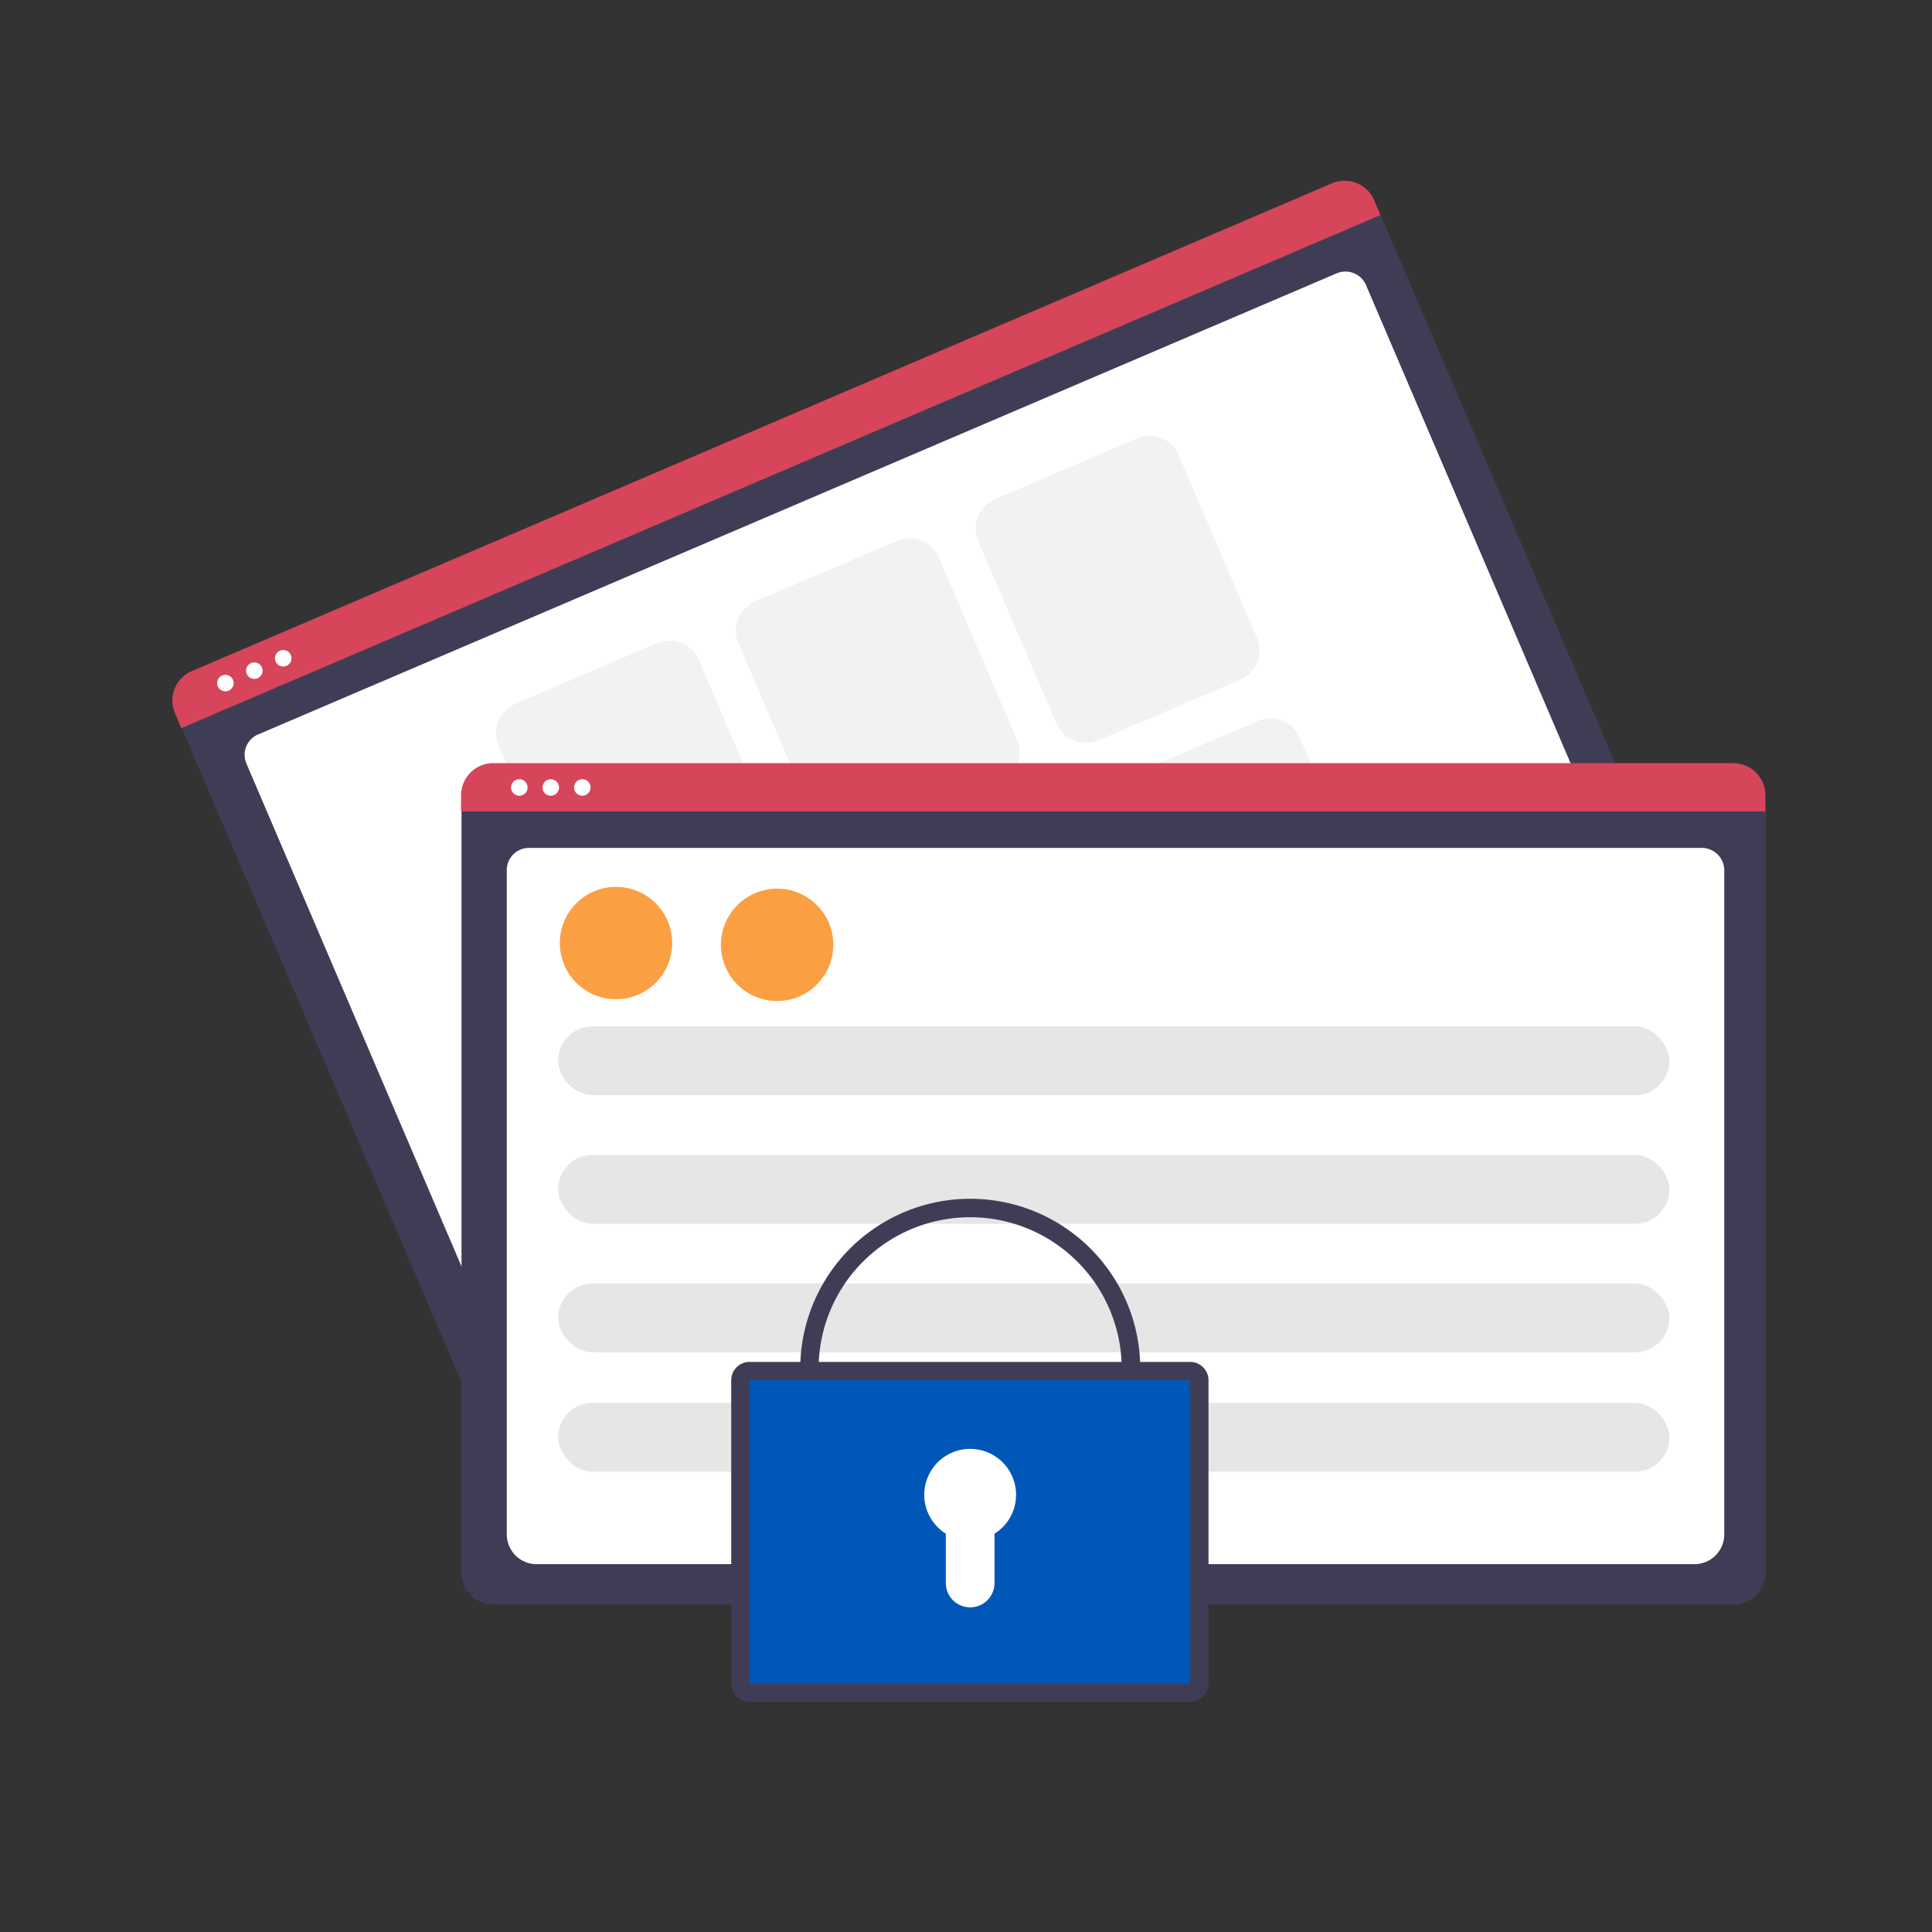 <svg xmlns="http://www.w3.org/2000/svg" viewBox="0 0 250 250"><rect x="0" y="0" width="250" height="250" fill="#333333" stroke="none"/><g id="Layer_5" data-name="Layer 5"><path d="M215.24,123.76,67.67,186.89a4.14,4.14,0,0,1-5.43-2.17l-38.93-91a3,3,0,0,1,1.6-4l149.55-64a3.1,3.1,0,0,1,4,1.63l38.9,90.94A4.13,4.13,0,0,1,215.24,123.76Z" style="fill:#3f3d56"/><path d="M208.42,121,70.88,179.84A3.86,3.86,0,0,1,65.76,178L31.86,98.74A2.86,2.86,0,0,1,33.49,95L172.87,35.41a2.91,2.91,0,0,1,3.86,1.41L210.61,116A3.86,3.86,0,0,1,208.42,121Z" style="fill:#fff"/><path d="M178.63,27.83,23.46,94.22l-.82-1.94a4.14,4.14,0,0,1,2.18-5.44L172.36,23.72a4.16,4.16,0,0,1,5.45,2.18Z" style="fill:#d6455a"/><circle cx="29.17" cy="88.39" r="1.07" style="fill:#fff"/><circle cx="32.91" cy="86.78" r="1.07" style="fill:#fff"/><circle cx="36.65" cy="85.18" r="1.07" style="fill:#fff"/><path d="M98.42,114.5l-18.35,7.85a4.14,4.14,0,0,1-5.42-2.18L64.52,96.51a4.15,4.15,0,0,1,2.18-5.43L85,83.23a4.13,4.13,0,0,1,5.42,2.18l10.13,23.66A4.15,4.15,0,0,1,98.42,114.5Z" style="fill:#f2f2f2"/><path d="M129.45,101.22l-18.34,7.85a4.15,4.15,0,0,1-5.43-2.18L95.56,83.23a4.14,4.14,0,0,1,2.17-5.43L116.07,70a4.13,4.13,0,0,1,5.43,2.17L131.62,95.8A4.12,4.12,0,0,1,129.45,101.22Z" style="fill:#f2f2f2"/><path d="M160.49,87.94l-18.35,7.85a4.13,4.13,0,0,1-5.42-2.17L126.59,70a4.14,4.14,0,0,1,2.18-5.42l18.34-7.85a4.13,4.13,0,0,1,5.42,2.17l10.13,23.67A4.14,4.14,0,0,1,160.49,87.94Z" style="fill:#f2f2f2"/><path d="M114.08,151.11,95.74,159a4.14,4.14,0,0,1-5.43-2.17L80.19,133.12a4.14,4.14,0,0,1,2.17-5.43l18.34-7.84a4.14,4.14,0,0,1,5.43,2.17l10.12,23.67A4.12,4.12,0,0,1,114.08,151.11Z" style="fill:#f2f2f2"/><path d="M145.11,137.84l-18.34,7.84a4.12,4.12,0,0,1-5.42-2.17l-10.13-23.67a4.14,4.14,0,0,1,2.18-5.42l18.34-7.85a4.14,4.14,0,0,1,5.42,2.17l10.13,23.67A4.15,4.15,0,0,1,145.11,137.84Z" style="fill:#f2f2f2"/><path d="M176.15,124.56l-18.34,7.85a4.15,4.15,0,0,1-5.43-2.18l-10.12-23.66a4.14,4.14,0,0,1,2.17-5.43l18.34-7.85a4.15,4.15,0,0,1,5.43,2.18l10.12,23.66A4.13,4.13,0,0,1,176.15,124.56Z" style="fill:#f2f2f2"/><path d="M224.36,207.61H63.85a4.13,4.13,0,0,1-4.13-4.13v-99a3,3,0,0,1,3-3H225.42a3.09,3.09,0,0,1,3.08,3.08v98.92A4.15,4.15,0,0,1,224.36,207.61Z" style="fill:#3f3d56"/><path d="M219.17,202.4H69.58a3.86,3.86,0,0,1-4-3.73V112.48a2.86,2.86,0,0,1,2.94-2.76h151.6a2.91,2.91,0,0,1,3,2.81v86.14A3.86,3.86,0,0,1,219.17,202.4Z" style="fill:#fff"/><path d="M228.44,105H59.66v-2.1a4.17,4.17,0,0,1,4.15-4.15H224.29a4.16,4.16,0,0,1,4.15,4.15Z" style="fill:#d6455a"/><circle cx="67.2" cy="101.9" r="1.07" style="fill:#fff"/><circle cx="71.27" cy="101.9" r="1.07" style="fill:#fff"/><circle cx="75.35" cy="101.9" r="1.07" style="fill:#fff"/><rect x="72.22" y="132.81" width="143.8" height="8.91" rx="4.46" style="fill:#e6e6e6"/><rect x="72.22" y="149.45" width="143.8" height="8.91" rx="4.46" style="fill:#e6e6e6"/><rect x="72.22" y="166.08" width="143.8" height="8.91" rx="4.46" style="fill:#e6e6e6"/><rect x="72.22" y="181.53" width="143.8" height="8.91" rx="4.46" style="fill:#e6e6e6"/><circle id="f58f497e-6949-45c8-be5f-eee2aa0f6586" cx="79.71" cy="122.03" r="7.27" style="fill:#fa9f42"/><circle id="f58f497e-6949-45c8-be5f-eee2aa0f6586-2" data-name="f58f497e-6949-45c8-be5f-eee2aa0f6586" cx="100.56" cy="122.26" r="7.27" style="fill:#fa9f42"/><g id="Layer_4" data-name="Layer 4"><rect x="95.99" y="177.97" width="59.42" height="41.6" style="fill:#0057b8"/><path d="M154.06,220.2H97a2.38,2.38,0,0,1-2.38-2.38V178.6A2.37,2.37,0,0,1,97,176.23h57a2.38,2.38,0,0,1,2.38,2.37v39.22A2.39,2.39,0,0,1,154.06,220.2ZM97,178.6v39.22h57V178.6Z" style="fill:#3f3d56"/><path d="M147.53,177.12h-2.38a19.61,19.61,0,1,0-39.22,0h-2.38a22,22,0,1,1,44,0Z" style="fill:#3f3d56"/><path d="M131.48,193.46a5.94,5.94,0,1,0-9.09,5v6.38a3.15,3.15,0,0,0,3.15,3.15h0a3.15,3.15,0,0,0,3.15-3.15h0v-6.38A5.93,5.93,0,0,0,131.48,193.46Z" style="fill:#fff"/></g></g></svg>